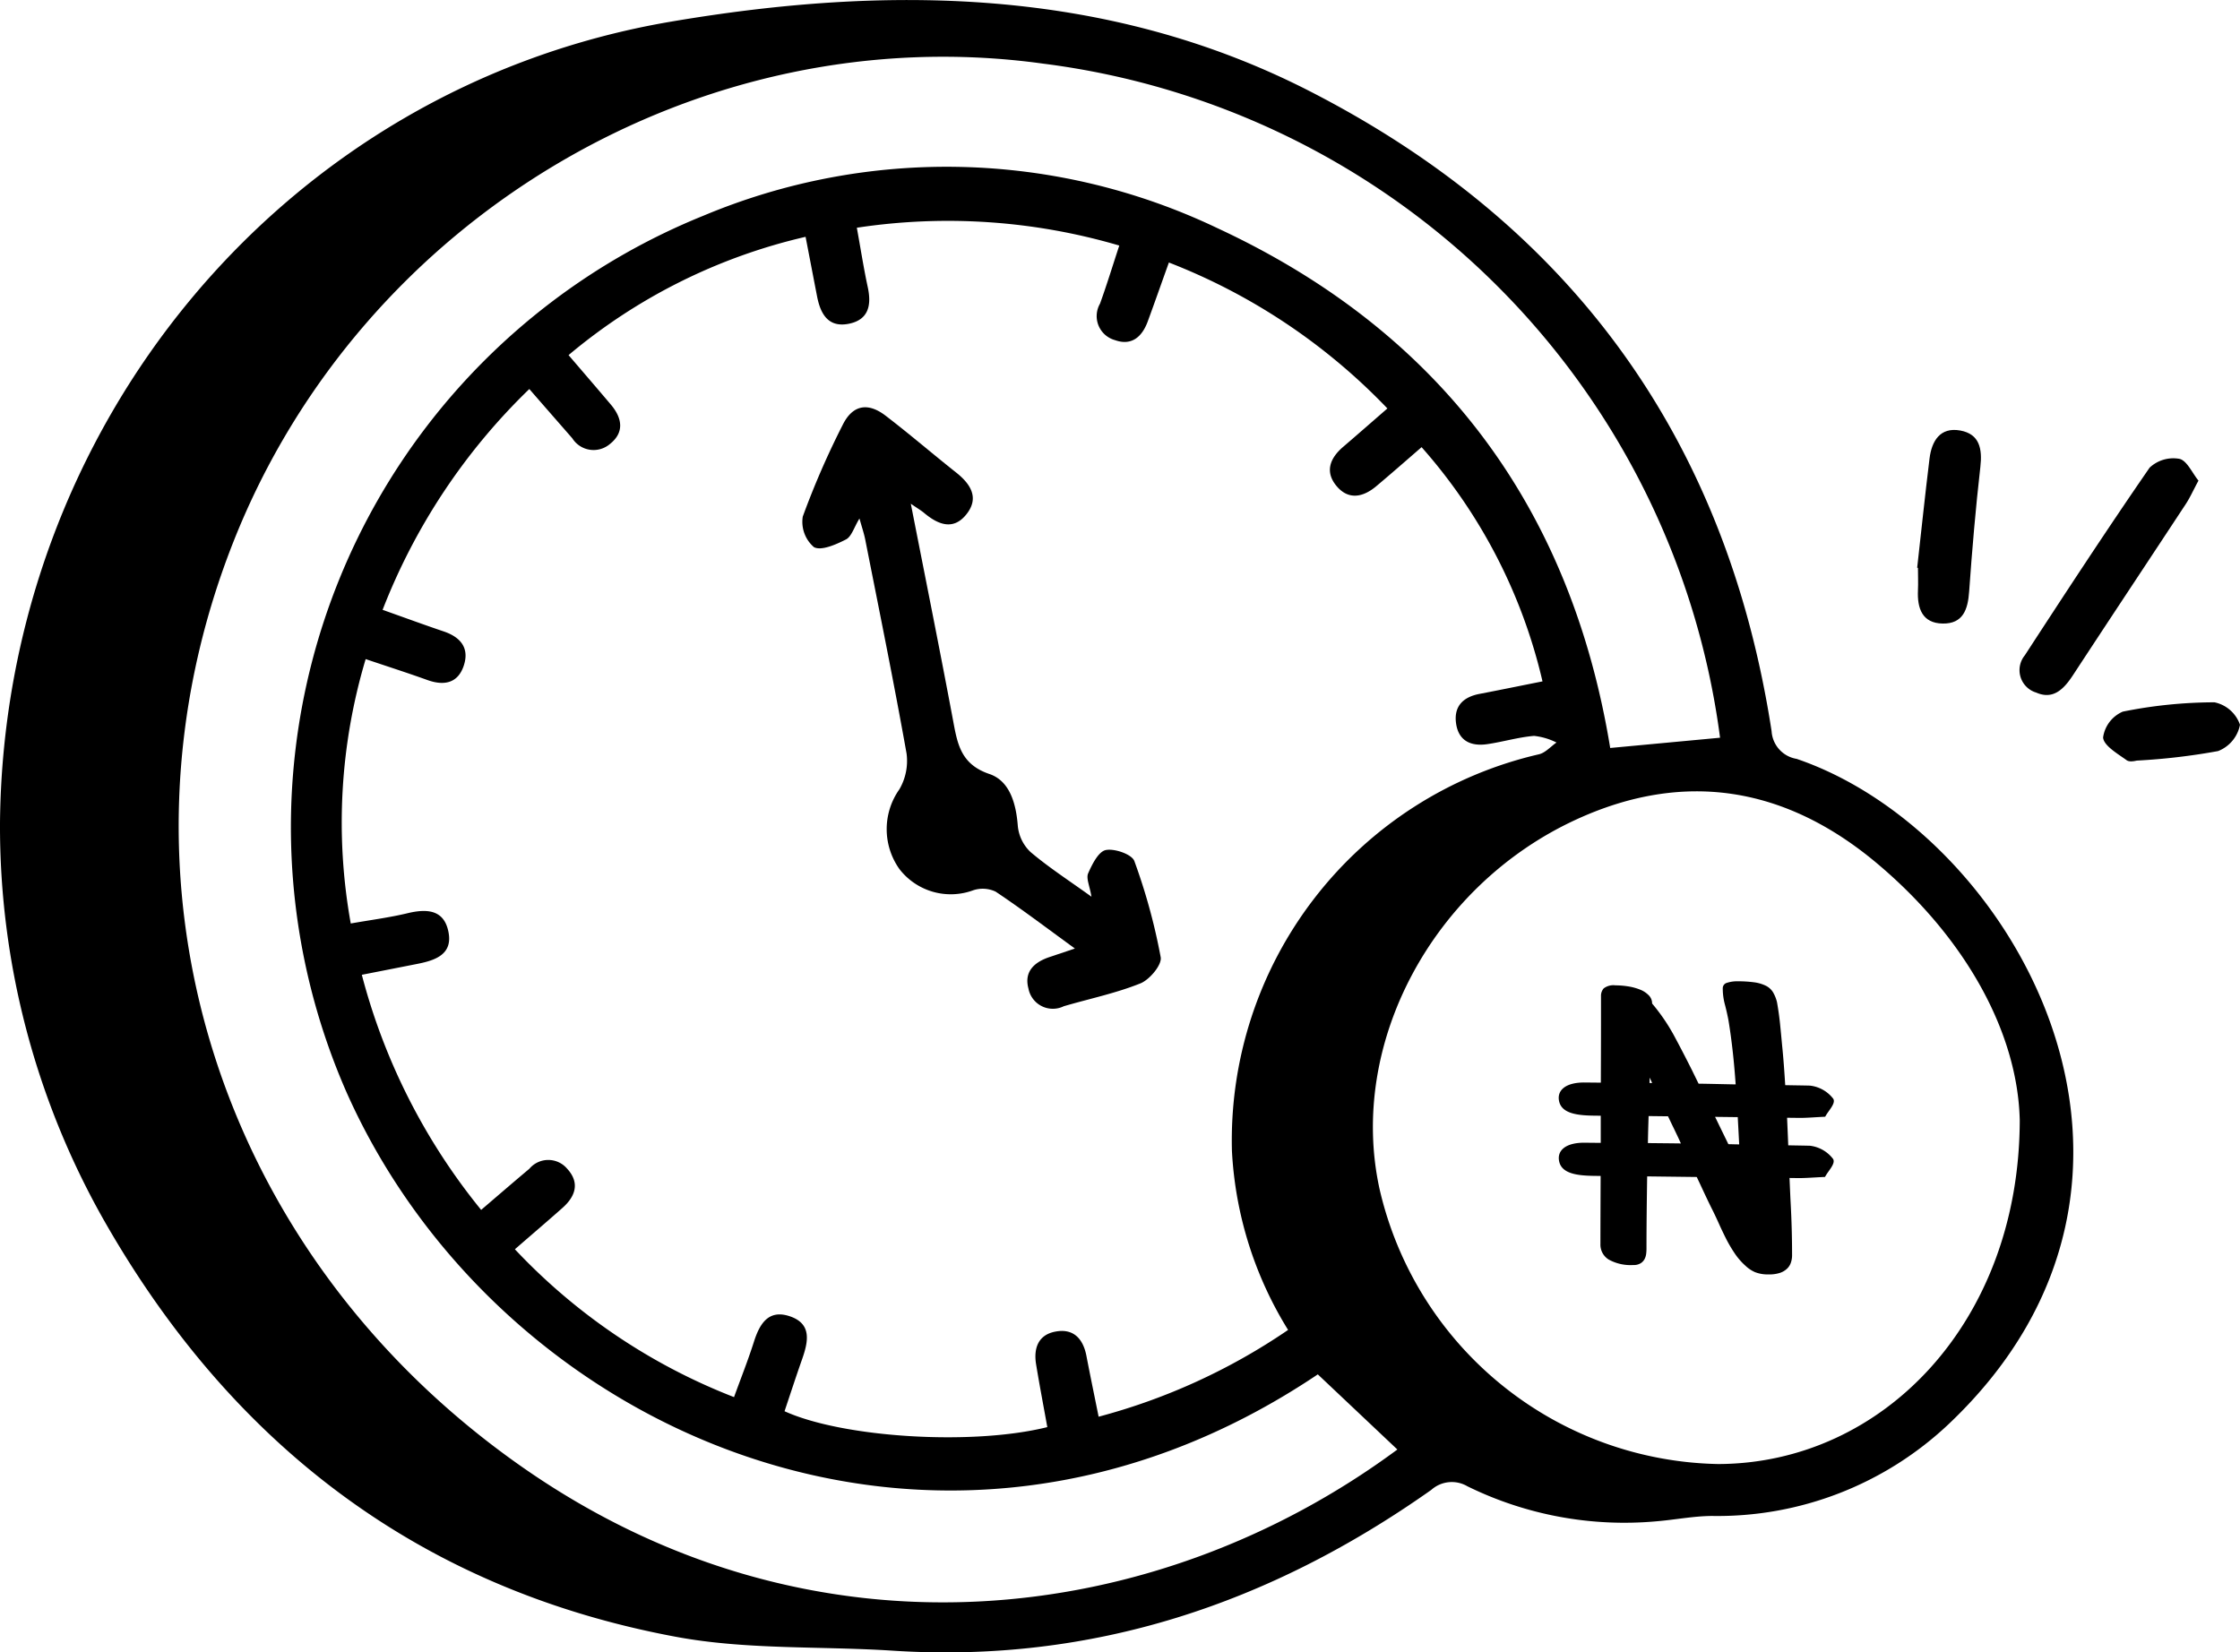 <svg xmlns="http://www.w3.org/2000/svg" width="126.876" height="93.605" viewBox="0 0 126.876 93.605"><g transform="translate(-1453.817 -239.442)"><path d="M1453.817,286.069c.2-22.335,15.94-41.65,38-45.4,12.195-2.074,24.6-1.962,36.094,3.893,14.9,7.6,23.7,19.736,26.251,36.3a1.694,1.694,0,0,0,1.418,1.569c12.325,4.2,23.338,23.722,8.626,37.67a19.06,19.06,0,0,1-13.431,5.218c-1.033.008-2.064.212-3.1.3a20.159,20.159,0,0,1-10.748-1.984,1.743,1.743,0,0,0-2.039.206c-9.139,6.453-19.2,9.837-30.5,9.11-4.1-.265-8.279-.04-12.284-.786-14.527-2.705-25.218-10.925-32.453-23.69A45.268,45.268,0,0,1,1453.817,286.069Zm29.979-24.587a34.985,34.985,0,0,0-8.308,12.507c1.241.439,2.342.845,3.453,1.22.951.32,1.474.93,1.148,1.93s-1.106,1.169-2.06.827c-1.139-.41-2.291-.778-3.5-1.187a32.3,32.3,0,0,0-.845,14.977c1.166-.205,2.2-.337,3.206-.579,1.1-.265,2.085-.218,2.331,1.073.24,1.25-.737,1.589-1.726,1.787-1.039.206-2.078.409-3.184.626a35.129,35.129,0,0,0,6.759,13.318c.947-.81,1.832-1.576,2.729-2.328a1.4,1.4,0,0,1,2.142-.005c.73.794.475,1.564-.265,2.22-.869.771-1.754,1.525-2.695,2.343a33.855,33.855,0,0,0,12.412,8.376c.4-1.1.8-2.107,1.127-3.135.32-1.005.812-1.838,2-1.455,1.31.422,1.076,1.458.721,2.465-.343.974-.661,1.955-.987,2.924,3.3,1.5,10.629,1.959,14.884.9-.212-1.175-.44-2.364-.636-3.56-.147-.9.115-1.664,1.086-1.849,1.028-.2,1.58.4,1.767,1.382.213,1.109.443,2.215.689,3.438a34.89,34.89,0,0,0,10.732-4.916,21.34,21.34,0,0,1-3.18-10.117,22.449,22.449,0,0,1,17.382-22.491c.366-.082.671-.439,1-.668a3.721,3.721,0,0,0-1.27-.376c-.891.074-1.762.339-2.65.468-.913.134-1.627-.173-1.768-1.176-.135-.97.4-1.494,1.328-1.671,1.154-.221,2.306-.458,3.568-.709a30.344,30.344,0,0,0-6.849-13.268c-.921.8-1.734,1.512-2.565,2.211-.748.63-1.578.8-2.253-.011s-.37-1.581.382-2.223c.817-.7,1.622-1.406,2.5-2.17a34.319,34.319,0,0,0-12.377-8.267c-.437,1.216-.81,2.283-1.2,3.344-.319.863-.91,1.389-1.849,1.054a1.412,1.412,0,0,1-.853-2.066c.382-1.054.709-2.129,1.093-3.293a34.4,34.4,0,0,0-14.866-1.009c.225,1.237.39,2.309.619,3.366.221,1.02.052,1.853-1.083,2.076-1.155.225-1.594-.56-1.786-1.543-.214-1.1-.424-2.2-.653-3.384a32.043,32.043,0,0,0-13.425,6.7c.865,1.012,1.638,1.906,2.4,2.809.642.761.774,1.574-.063,2.232a1.426,1.426,0,0,1-2.125-.328C1485.457,263.382,1484.684,262.5,1483.8,261.482Zm44.663,55.816c-21.53,14.47-46.439,3.248-55-15.949a37.359,37.359,0,0,1,20.2-49.687,35.588,35.588,0,0,1,29.09.693c12.56,5.828,20.023,15.732,22.272,29.459l6.222-.581a44.277,44.277,0,0,0-38.342-38.186c-19.34-2.678-38.577,8.671-45.856,27.068-7.57,19.132-1.008,40.335,16.407,52.472,16.481,11.486,35.87,9.06,49.514-1.032Zm39.758-14.432c-.128-4.986-3.112-10.341-8.091-14.521-5.08-4.265-10.817-5.342-17.05-2.469-8.122,3.744-12.912,12.706-11.123,20.907a20.072,20.072,0,0,0,19.179,15.595C1560.482,322.354,1568.212,314.3,1568.218,302.867Z" transform="translate(0)"/><path d="M1550.417,260.33c-.311.579-.482.966-.71,1.314-2.131,3.239-4.277,6.468-6.4,9.71-.505.769-1.109,1.412-2.082.983a1.326,1.326,0,0,1-.644-2.11c2.321-3.567,4.651-7.128,7.068-10.63a1.96,1.96,0,0,1,1.689-.5C1549.766,259.195,1550.063,259.9,1550.417,260.33Z" transform="translate(27.924 6.338)"/><path d="M1535.9,265.659c.232-2.062.446-4.128.7-6.189.124-.994.6-1.79,1.738-1.586,1.1.2,1.259,1.04,1.14,2.07-.267,2.344-.468,4.7-.634,7.05-.071,1.016-.343,1.835-1.5,1.816s-1.446-.86-1.4-1.877c.02-.425,0-.851,0-1.275Z" transform="translate(26.508 5.945)"/><path d="M1545.776,272.816c-.033,0-.4.112-.582-.021-.517-.373-1.307-.829-1.334-1.291a1.874,1.874,0,0,1,1.115-1.461,26.445,26.445,0,0,1,5.193-.528,1.946,1.946,0,0,1,1.445,1.271,2,2,0,0,1-1.241,1.491A36.127,36.127,0,0,1,1545.776,272.816Z" transform="translate(29.079 9.712)"/><path d="M1503.61,287.544c-1.65-1.2-3.04-2.257-4.491-3.224a1.714,1.714,0,0,0-1.26-.079,3.675,3.675,0,0,1-4.189-1.2,3.905,3.905,0,0,1,0-4.518,3.2,3.2,0,0,0,.406-2.025c-.721-4.047-1.543-8.077-2.339-12.11-.069-.353-.189-.7-.329-1.205-.312.511-.449,1.027-.766,1.188-.562.286-1.4.659-1.814.433a1.889,1.889,0,0,1-.631-1.73,46.934,46.934,0,0,1,2.26-5.191c.56-1.135,1.427-1.3,2.445-.513,1.351,1.036,2.642,2.148,3.978,3.206.843.667,1.336,1.462.561,2.4-.741.9-1.594.541-2.362-.1-.179-.15-.384-.269-.762-.529.822,4.188,1.626,8.189,2.379,12.2.254,1.352.417,2.551,2.072,3.11,1.16.393,1.514,1.684,1.61,2.953a2.332,2.332,0,0,0,.718,1.466c1.028.872,2.168,1.607,3.453,2.532-.1-.611-.311-1.04-.188-1.323.224-.512.586-1.236,1-1.32.5-.1,1.479.243,1.617.624a33.79,33.79,0,0,1,1.492,5.448c.077.429-.627,1.273-1.15,1.482-1.394.56-2.889.869-4.34,1.294a1.406,1.406,0,0,1-2-1c-.261-.962.329-1.495,1.188-1.785Z" transform="translate(11.09 5.631)"/><path d="M1534.781,290.778c-.409-.011-.819-.015-1.229-.024-.02-.524-.044-1.042-.066-1.562l.669.008c.416.005.833-.034,1.49-.066.175-.34.611-.745.46-1.013a1.93,1.93,0,0,0-1.324-.749c-.466-.012-.931-.016-1.4-.026-.048-.758-.1-1.516-.179-2.282-.036-.394-.074-.8-.115-1.2s-.1-.812-.171-1.214a2.053,2.053,0,0,0-.232-.577,1,1,0,0,0-.411-.364,2.176,2.176,0,0,0-.661-.191,6.878,6.878,0,0,0-.946-.056,1.808,1.808,0,0,0-.573.083.319.319,0,0,0-.25.319,3.51,3.51,0,0,0,.117.9c.078.29.145.59.205.9.2,1.212.324,2.425.409,3.639-.7-.012-1.4-.032-2.1-.041-.127-.259-.253-.517-.381-.777q-.482-.964-.992-1.914a10.839,10.839,0,0,0-1.26-1.85.644.644,0,0,0-.188-.463,1.4,1.4,0,0,0-.482-.32,3.087,3.087,0,0,0-.671-.185,4.667,4.667,0,0,0-.731-.061.909.909,0,0,0-.671.173.634.634,0,0,0-.152.431v1.59c0,1.113-.005,2.213-.009,3.318l-.922-.009c-1.053-.008-1.589.433-1.438,1.078.159.679,1.024.786,1.945.8l.41.005c0,.341,0,.688,0,1.028,0,.168,0,.34,0,.509l-.913-.009c-1.053-.009-1.589.431-1.438,1.078.159.677,1.024.785,1.945.8l.4.005c-.005,1.283-.012,2.561-.012,3.859a.99.99,0,0,0,.474.88,2.559,2.559,0,0,0,1.385.307.748.748,0,0,0,.419-.1.625.625,0,0,0,.224-.241.867.867,0,0,0,.09-.3,2.485,2.485,0,0,0,.017-.28c0-1.371.017-2.735.038-4.1l2.809.034c.3.63.581,1.257.9,1.889.119.239.241.5.366.779s.259.558.4.84a7.991,7.991,0,0,0,.483.818,3.694,3.694,0,0,0,.607.7,1.894,1.894,0,0,0,.545.365,1.984,1.984,0,0,0,.777.128,1.94,1.94,0,0,0,.643-.09,1.067,1.067,0,0,0,.4-.241.836.836,0,0,0,.214-.347,1.276,1.276,0,0,0,.064-.4q0-1.5-.081-2.985c-.025-.464-.042-.93-.064-1.4l.521.007c.416,0,.833-.036,1.49-.066.175-.341.611-.746.46-1.015A1.928,1.928,0,0,0,1534.781,290.778Zm-4.089-1.621q.042.772.082,1.544c-.2,0-.409-.009-.613-.012-.23-.472-.463-.947-.689-1.416l-.065-.131Zm-4.99-2.234c.052.1.093.2.143.3l-.151,0C1525.7,287.123,1525.7,287.024,1525.7,286.923Zm-.059,2.174,1.1.013c.24.512.5,1.025.728,1.537-.622-.008-1.245-.013-1.867-.02C1525.61,290.118,1525.627,289.607,1525.642,289.1Z" transform="translate(21.553 13.569)"/></g></svg>
